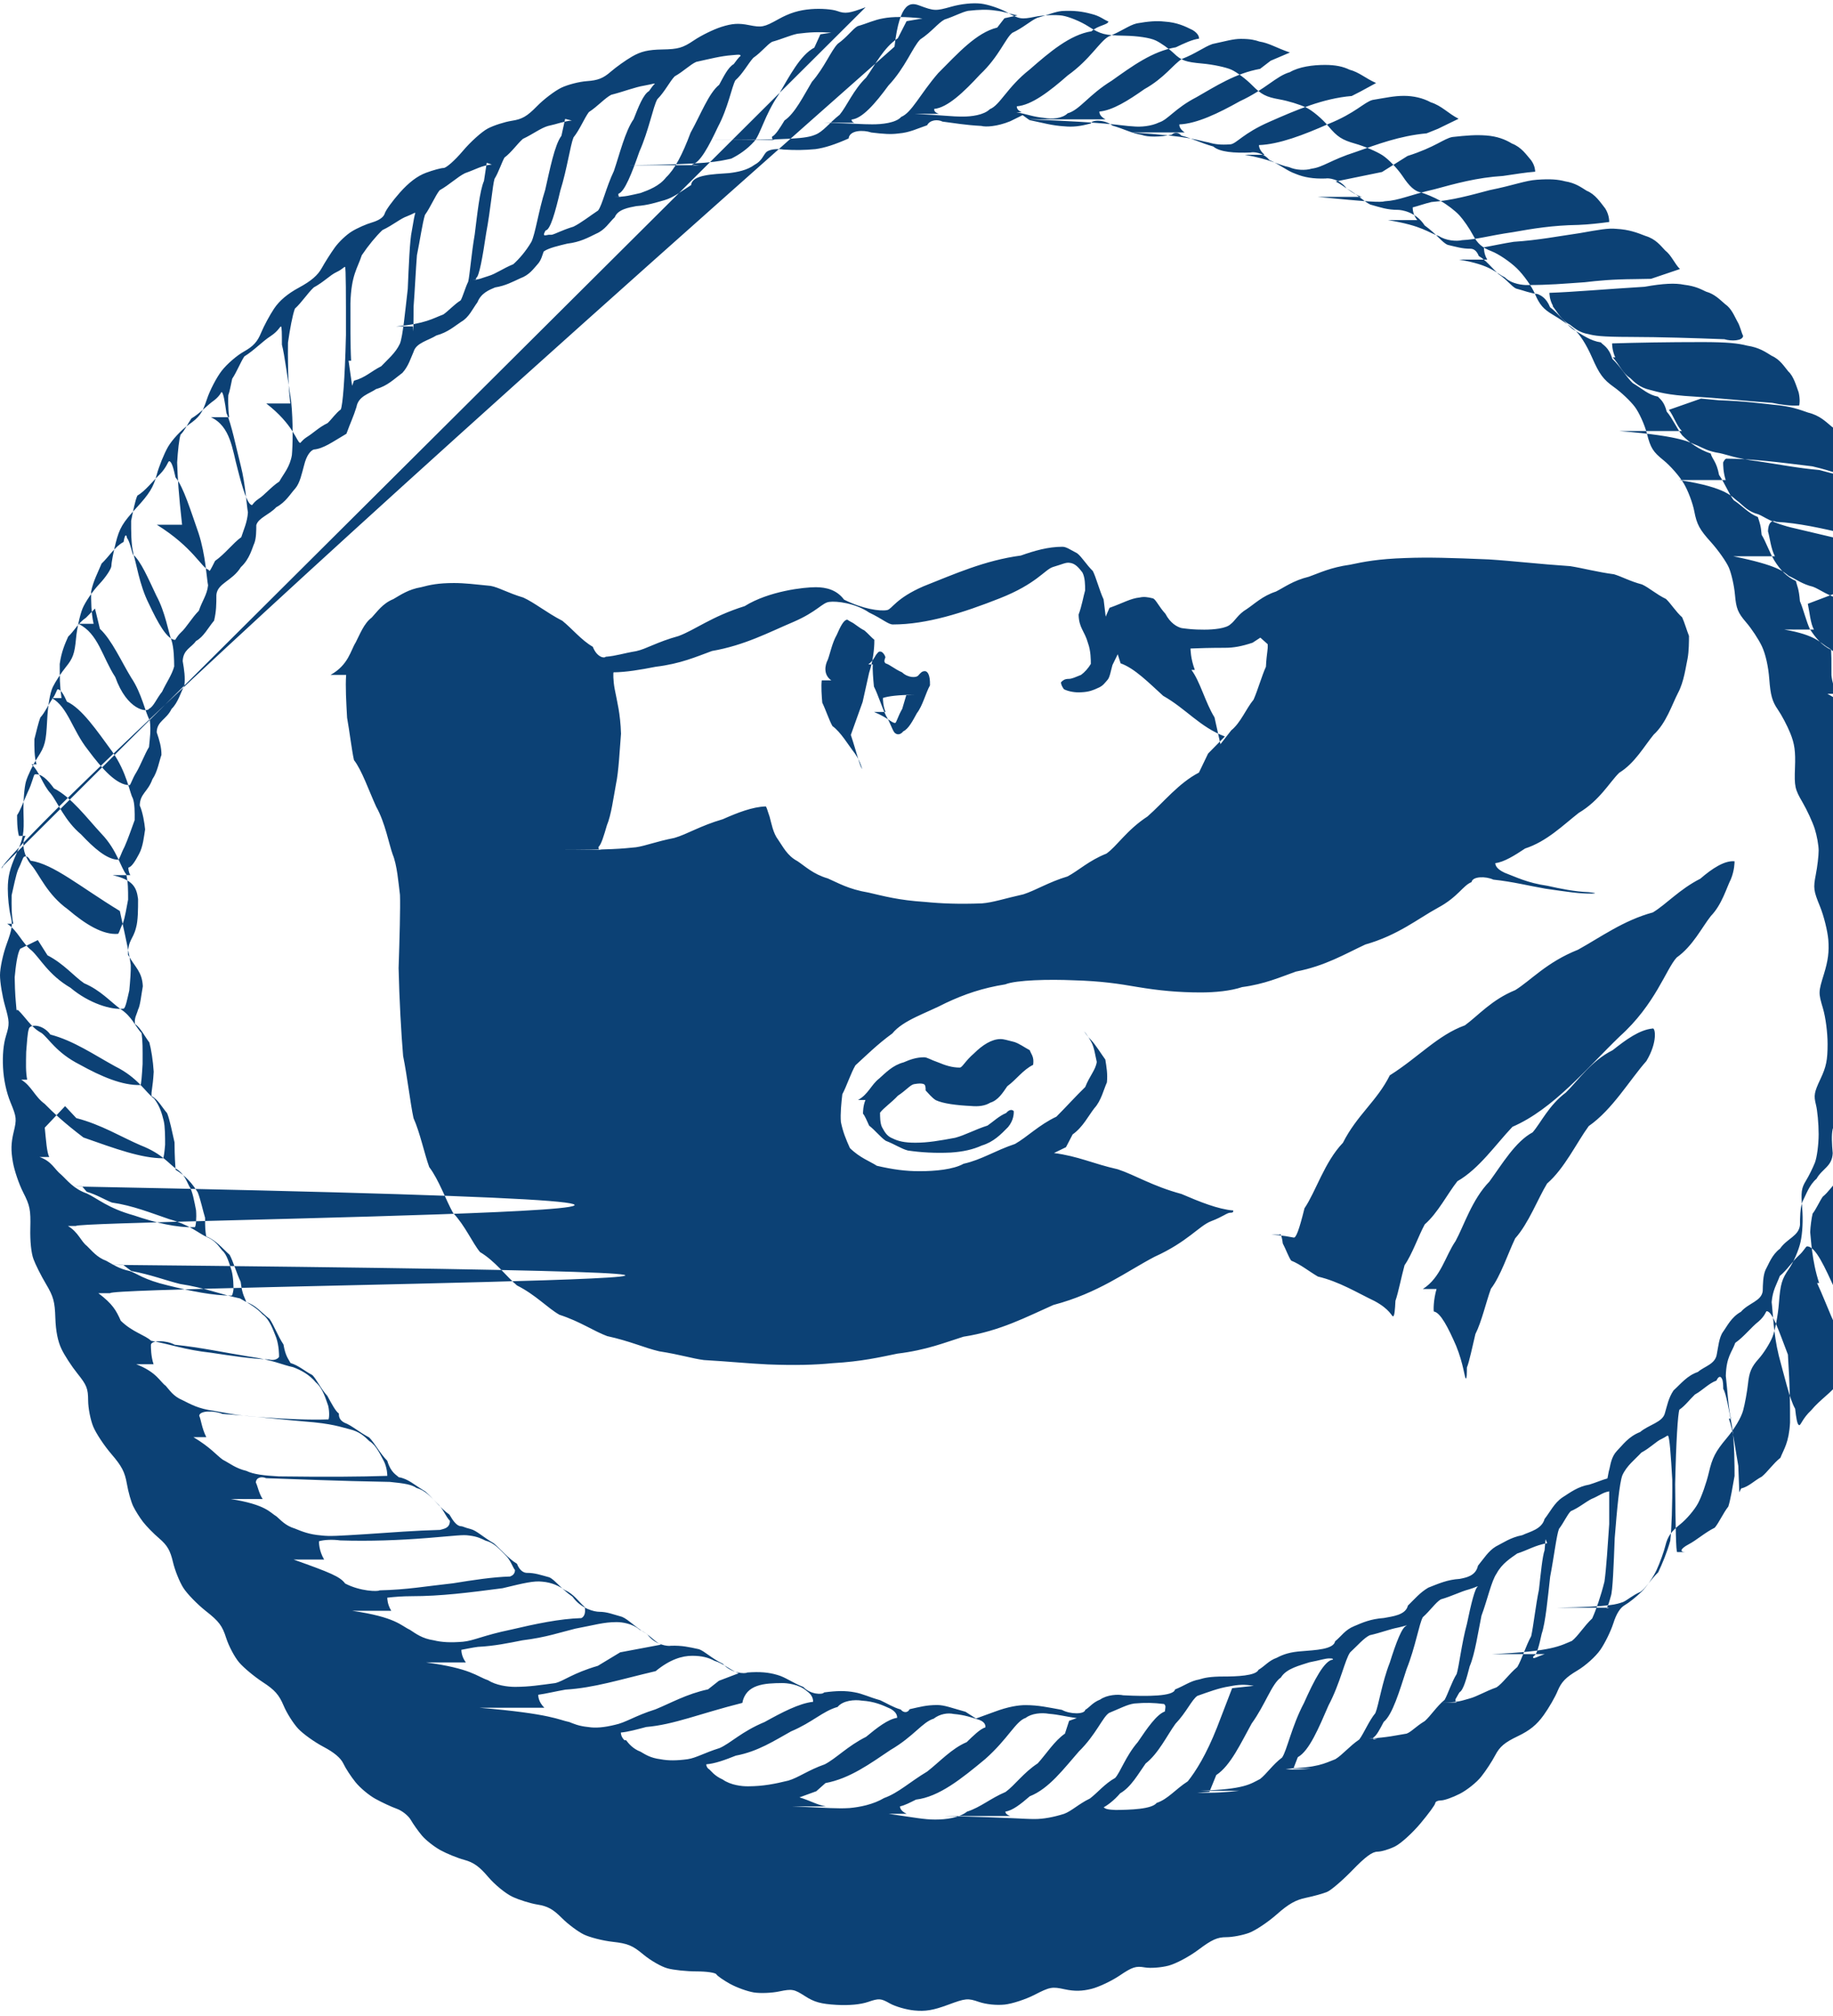 <?xml version="1.0" encoding="UTF-8"?> <svg xmlns="http://www.w3.org/2000/svg" viewBox="0 0 38.578 42.414" fill="none"><path fill-rule="evenodd" clip-rule="evenodd" d="M18.218 0.152C17.871 0.282 17.79 0.293 17.624 0.233C17.516 0.194 17.275 0.176 17.072 0.192C16.816 0.212 16.616 0.274 16.383 0.404C16.079 0.573 16.033 0.582 15.767 0.529C15.543 0.484 15.412 0.493 15.179 0.567C15.014 0.62 14.755 0.747 14.605 0.849C14.369 1.008 14.275 1.035 13.94 1.041C13.643 1.046 13.49 1.082 13.304 1.189C13.169 1.267 12.967 1.411 12.854 1.509C12.696 1.647 12.583 1.691 12.355 1.707C12.193 1.718 11.948 1.781 11.811 1.847C11.675 1.914 11.445 2.088 11.302 2.234C11.092 2.449 10.988 2.509 10.769 2.542C10.619 2.566 10.393 2.638 10.267 2.704C10.141 2.77 9.903 2.984 9.738 3.18C9.573 3.375 9.392 3.535 9.336 3.535C9.28 3.535 9.113 3.581 8.965 3.636C8.783 3.704 8.606 3.838 8.415 4.053C8.26 4.228 8.117 4.425 8.098 4.491C8.075 4.569 7.982 4.635 7.835 4.679C7.709 4.715 7.515 4.801 7.404 4.87C7.292 4.938 7.131 5.09 7.046 5.209C6.961 5.327 6.838 5.521 6.772 5.64C6.688 5.793 6.548 5.913 6.295 6.05C6.051 6.182 5.883 6.324 5.769 6.493C5.678 6.63 5.555 6.857 5.497 6.998C5.417 7.194 5.331 7.287 5.129 7.4C4.984 7.481 4.776 7.661 4.667 7.801C4.558 7.941 4.417 8.212 4.354 8.402C4.257 8.696 4.198 8.777 3.965 8.941C3.814 9.048 3.623 9.254 3.537 9.401C3.453 9.548 3.345 9.814 3.298 9.992C3.23 10.25 3.143 10.391 2.87 10.687C2.58 11.002 2.514 11.115 2.436 11.422C2.386 11.622 2.345 11.838 2.345 11.903C2.345 11.967 2.23 12.141 2.091 12.289C1.951 12.436 1.792 12.67 1.736 12.807C1.681 12.944 1.619 13.227 1.6 13.436C1.571 13.752 1.535 13.854 1.385 14.037C1.287 14.159 1.163 14.348 1.111 14.457C1.052 14.581 1.007 14.846 0.992 15.161C0.969 15.612 0.948 15.697 0.79 15.941C0.693 16.091 0.584 16.317 0.547 16.443C0.51 16.569 0.487 16.879 0.495 17.132C0.509 17.547 0.493 17.632 0.337 17.983C0.206 18.277 0.164 18.453 0.164 18.702C0.164 18.883 0.19 19.134 0.221 19.258C0.271 19.453 0.259 19.539 0.139 19.868C0.062 20.08 0 20.371 0 20.52C0 20.668 0.047 20.955 0.104 21.158C0.201 21.5 0.203 21.548 0.126 21.796C0.072 21.971 0.05 22.205 0.064 22.466C0.078 22.724 0.135 22.987 0.222 23.198C0.35 23.508 0.354 23.546 0.286 23.827C0.232 24.054 0.228 24.207 0.271 24.452C0.302 24.631 0.4 24.918 0.488 25.09C0.63 25.368 0.648 25.455 0.638 25.845C0.631 26.114 0.657 26.367 0.705 26.495C0.747 26.61 0.865 26.845 0.967 27.016C1.125 27.282 1.154 27.387 1.165 27.736C1.174 28.009 1.217 28.223 1.293 28.383C1.355 28.515 1.507 28.749 1.63 28.902C1.826 29.146 1.854 29.218 1.855 29.472C1.856 29.631 1.904 29.877 1.962 30.018C2.02 30.159 2.191 30.417 2.342 30.593C2.563 30.85 2.627 30.973 2.67 31.221C2.699 31.391 2.76 31.605 2.804 31.695C2.848 31.786 2.941 31.934 3.01 32.023C3.079 32.113 3.232 32.27 3.351 32.371C3.521 32.517 3.583 32.624 3.64 32.868C3.68 33.039 3.777 33.283 3.857 33.409C3.937 33.536 4.151 33.756 4.332 33.899C4.609 34.116 4.678 34.208 4.761 34.469C4.816 34.64 4.939 34.871 5.034 34.982C5.129 35.093 5.351 35.278 5.527 35.393C5.782 35.559 5.872 35.66 5.969 35.889C6.035 36.047 6.174 36.266 6.276 36.375C6.378 36.484 6.615 36.654 6.802 36.753C7.031 36.873 7.17 36.99 7.226 37.108C7.271 37.205 7.385 37.38 7.48 37.498C7.574 37.616 7.763 37.775 7.901 37.851C8.039 37.927 8.241 38.021 8.351 38.06C8.461 38.099 8.593 38.204 8.645 38.293C8.696 38.382 8.802 38.531 8.881 38.625C8.96 38.719 9.134 38.856 9.269 38.931C9.404 39.005 9.63 39.097 9.772 39.135C9.967 39.188 10.089 39.275 10.278 39.498C10.415 39.659 10.642 39.844 10.784 39.911C10.926 39.978 11.164 40.052 11.314 40.076C11.524 40.109 11.64 40.173 11.822 40.356C11.952 40.487 12.161 40.643 12.287 40.705C12.413 40.766 12.686 40.836 12.893 40.859C13.213 40.895 13.311 40.935 13.541 41.127C13.69 41.251 13.917 41.382 14.046 41.417C14.174 41.453 14.451 41.482 14.661 41.482C14.871 41.482 15.058 41.509 15.077 41.543C15.096 41.577 15.226 41.667 15.366 41.745C15.506 41.822 15.732 41.903 15.867 41.925C16.002 41.946 16.243 41.937 16.403 41.903C16.672 41.847 16.713 41.855 16.942 42.002C17.136 42.128 17.279 42.167 17.605 42.186C17.87 42.201 18.111 42.179 18.271 42.124C18.501 42.046 18.537 42.048 18.73 42.157C18.844 42.221 19.075 42.288 19.243 42.304C19.476 42.327 19.641 42.3 19.949 42.186C20.327 42.046 20.366 42.043 20.603 42.124C20.756 42.176 20.969 42.198 21.145 42.18C21.304 42.163 21.589 42.07 21.778 41.972C22.096 41.809 22.143 41.8 22.407 41.858C22.613 41.902 22.77 41.9 22.973 41.849C23.128 41.81 23.394 41.684 23.565 41.569C23.831 41.389 23.906 41.365 24.093 41.398C24.212 41.419 24.438 41.402 24.594 41.361C24.751 41.319 25.031 41.17 25.225 41.024C25.504 40.815 25.62 40.762 25.808 40.762C25.937 40.762 26.154 40.721 26.291 40.67C26.426 40.619 26.687 40.445 26.869 40.284C27.12 40.062 27.27 39.977 27.49 39.932C27.649 39.899 27.848 39.844 27.931 39.809C28.015 39.774 28.253 39.569 28.461 39.355C28.738 39.069 28.88 38.964 28.991 38.963C29.075 38.962 29.241 38.912 29.361 38.852C29.481 38.792 29.721 38.576 29.893 38.371C30.065 38.166 30.207 37.973 30.207 37.941C30.207 37.91 30.262 37.885 30.329 37.884C30.397 37.884 30.575 37.821 30.725 37.744C30.875 37.667 31.077 37.506 31.173 37.385C31.27 37.264 31.403 37.061 31.469 36.934C31.564 36.753 31.666 36.666 31.94 36.535C32.196 36.413 32.342 36.294 32.488 36.091C32.598 35.938 32.732 35.706 32.785 35.575C32.861 35.393 32.956 35.294 33.194 35.153C33.371 35.048 33.581 34.859 33.681 34.716C33.778 34.576 33.9 34.327 33.954 34.16C34.02 33.952 34.098 33.83 34.2 33.772C34.282 33.725 34.437 33.602 34.544 33.498C34.651 33.395 34.796 33.186 34.866 33.034C34.936 32.882 35.02 32.648 35.053 32.514C35.098 32.332 35.174 32.223 35.358 32.077C35.493 31.971 35.664 31.77 35.738 31.631C35.812 31.492 35.914 31.203 35.964 30.99C36.037 30.674 36.107 30.539 36.336 30.267C36.504 30.067 36.645 29.831 36.686 29.68C36.724 29.541 36.77 29.288 36.789 29.117C36.815 28.871 36.861 28.763 37.011 28.595C37.116 28.479 37.247 28.271 37.303 28.134C37.359 27.997 37.421 27.675 37.44 27.418C37.471 27.016 37.501 26.914 37.652 26.697C37.748 26.558 37.858 26.304 37.895 26.132C37.937 25.942 37.95 25.665 37.93 25.423C37.901 25.085 37.913 25 38.007 24.847C38.068 24.748 38.153 24.576 38.197 24.465C38.24 24.353 38.276 24.084 38.276 23.865C38.276 23.647 38.25 23.368 38.219 23.245C38.17 23.05 38.182 22.984 38.313 22.706C38.435 22.448 38.464 22.31 38.464 21.969C38.464 21.726 38.423 21.409 38.366 21.216C38.269 20.888 38.269 20.878 38.387 20.497C38.475 20.21 38.499 20.024 38.479 19.772C38.463 19.586 38.385 19.272 38.304 19.073C38.168 18.741 38.161 18.687 38.216 18.404C38.249 18.235 38.276 18.007 38.276 17.897C38.276 17.788 38.239 17.581 38.193 17.438C38.147 17.295 38.031 17.044 37.936 16.881C37.775 16.605 37.763 16.55 37.778 16.149C37.791 15.809 37.77 15.653 37.679 15.428C37.616 15.271 37.497 15.046 37.416 14.929C37.299 14.76 37.262 14.627 37.237 14.289C37.217 14.023 37.159 13.765 37.082 13.6C37.014 13.455 36.865 13.229 36.751 13.097C36.576 12.893 36.54 12.806 36.515 12.516C36.499 12.329 36.441 12.073 36.388 11.947C36.334 11.821 36.162 11.577 36.006 11.404C35.771 11.144 35.711 11.033 35.66 10.765C35.627 10.587 35.525 10.317 35.434 10.167C35.344 10.017 35.153 9.799 35.01 9.684C34.789 9.506 34.738 9.425 34.663 9.128C34.614 8.937 34.498 8.681 34.406 8.559C34.314 8.437 34.116 8.25 33.966 8.144C33.742 7.984 33.661 7.874 33.506 7.52C33.389 7.253 33.247 7.03 33.131 6.932C33.028 6.846 32.827 6.707 32.686 6.625C32.485 6.507 32.401 6.41 32.306 6.186C32.24 6.028 32.067 5.785 31.923 5.645C31.779 5.506 31.541 5.345 31.395 5.288C31.188 5.207 31.099 5.13 30.999 4.943C30.929 4.81 30.801 4.625 30.716 4.532C30.631 4.438 30.451 4.301 30.316 4.226C30.181 4.151 29.991 4.071 29.895 4.048C29.77 4.018 29.662 3.921 29.522 3.71C29.413 3.547 29.221 3.348 29.096 3.267C28.971 3.186 28.714 3.077 28.526 3.024C28.243 2.944 28.145 2.88 27.955 2.653C27.829 2.501 27.621 2.326 27.492 2.264C27.364 2.201 27.108 2.122 26.923 2.09C26.647 2.041 26.545 1.988 26.355 1.796C26.229 1.667 26.032 1.52 25.92 1.468C25.807 1.416 25.529 1.357 25.303 1.337C24.95 1.305 24.864 1.274 24.704 1.121C24.601 1.023 24.429 0.901 24.322 0.851C24.204 0.795 23.944 0.756 23.664 0.751C23.25 0.744 23.168 0.723 22.905 0.555C22.743 0.451 22.494 0.349 22.353 0.328C22.212 0.307 21.957 0.318 21.786 0.352C21.498 0.411 21.454 0.404 21.199 0.262C21.047 0.177 20.796 0.094 20.642 0.076C20.47 0.057 20.231 0.082 20.02 0.141C19.694 0.233 19.662 0.232 19.355 0.118C19.178 0.052 18.94 -0.001 18.826 0.982C-1.244 18.713 0.001 18.439 0.069 18.218ZM0.152 19.438C0.38 19.588 0.458 19.841 0.665 20C0.842 20.16 1.018 20.512 1.483 20.784C1.874 21.113 2.349 21.259 2.606 21.223C2.646 21.193 2.679 21.02 2.721 20.84C2.739 20.66 2.757 20.419 2.752 20.305C2.729 20.133 2.693 19.947 2.522 19.169C1.681 18.657 1.128 18.181 0.642 18.11C0.601 18.036 0.558 18.002 0.505 18.029C0.474 18.056 0.445 18.175 0.382 18.294C0.334 18.414 0.286 18.658 0.245 18.838C0.243 19.073 0.24 19.242 0.279 19.438ZM0.38 21.254C0.538 21.403 0.653 21.62 0.874 21.736C1.029 21.852 1.184 22.151 1.678 22.401C2.128 22.651 2.577 22.844 2.957 22.831C2.973 22.817 2.988 22.618 3.001 22.388C3.002 22.039 3.004 21.932 2.98 21.74C2.856 21.613 2.775 21.385 2.537 21.233C2.327 21.081 2.118 20.837 1.771 20.69C1.557 20.544 1.343 20.279 1 20.102L0.796 19.781L0.425 19.964C0.364 20.064 0.33 20.335 0.309 20.564C0.316 20.944 0.327 21.006 0.348 21.254ZM0.538 17.588C0.447 17.736 0.496 18.017 0.67 18.214C0.833 18.41 0.995 18.824 1.429 19.135C1.796 19.448 2.166 19.677 2.485 19.65C2.511 19.623 2.538 19.518 2.59 19.416C2.628 19.314 2.665 19.096 2.696 18.93C2.696 18.708 2.696 18.569 2.657 18.398C2.547 18.271 2.465 17.888 2.139 17.548C1.823 17.208 1.506 16.777 1.136 16.589C1 16.402 0.864 16.27 0.73 16.295C0.702 16.32 0.674 16.486 0.586 16.663C0.506 16.84 0.426 17.06 0.36 17.152C0.36 17.244 0.359 17.44 0.398 17.588ZM0.447 22.719C0.663 22.849 0.732 23.077 0.939 23.226C1.123 23.414 1.355 23.63 1.756 23.935C2.437 24.175 2.976 24.372 3.43 24.372C3.446 24.372 3.462 24.244 3.475 24.086C3.475 23.929 3.475 23.702 3.445 23.582C3.409 23.44 3.367 23.277 3.244 23.118C3.061 22.983 2.906 22.677 2.422 22.437C1.985 22.198 1.549 21.897 1.06 21.769C0.899 21.546 0.62 21.541 0.605 21.659C0.58 21.727 0.566 21.94 0.551 22.133C0.546 22.389 0.54 22.548 0.572 22.719ZM0.663 16.083C0.831 16.232 0.894 16.509 1.067 16.697C1.215 16.885 1.364 17.272 1.706 17.557C1.974 17.842 2.242 18.082 2.484 18.091C2.511 18.099 2.538 17.976 2.621 17.818C2.696 17.651 2.775 17.415 2.834 17.257C2.836 17.095 2.837 16.907 2.794 16.794C2.73 16.689 2.67 16.247 2.36 15.812C2.041 15.377 1.722 14.905 1.408 14.763C1.344 14.62 1.28 14.504 1.214 14.504C1.197 14.505 1.181 14.594 1.104 14.703C1.026 14.811 0.949 14.989 0.85 15.097C0.806 15.206 0.762 15.41 0.724 15.553C0.722 15.695 0.72 15.933 0.769 16.083ZM0.831 24.345C1.091 24.435 1.143 24.603 1.29 24.719C1.416 24.834 1.543 25.012 1.827 25.113C2.048 25.214 2.268 25.422 2.817 25.574C3.267 25.727 3.718 25.838 4.102 25.821C4.121 25.803 4.14 25.643 4.126 25.465C4.09 25.287 4.053 25.057 3.98 24.955C3.926 24.852 3.873 24.691 3.71 24.596C3.565 24.501 3.42 24.279 2.963 24.101C2.55 23.924 2.136 23.665 1.606 23.527L1.37 23.275L0.942 23.728C0.969 23.99 0.985 24.251 1.036 24.345ZM1.091 14.688C1.43 14.878 1.524 15.368 1.85 15.777C2.153 16.186 2.456 16.521 2.725 16.521C2.751 16.521 2.776 16.399 2.87 16.25C2.959 16.101 3.048 15.862 3.136 15.719C3.154 15.525 3.179 15.381 3.154 15.162C3.058 14.999 2.987 14.594 2.763 14.262C2.559 13.93 2.355 13.466 2.103 13.232L1.999 12.805L1.81 12.998C1.648 13.104 1.559 13.282 1.435 13.395C1.372 13.537 1.292 13.713 1.257 13.971C1.257 14.263 1.257 14.416 1.294 14.688ZM1.43 25.797C1.65 25.928 1.7 26.117 1.829 26.217C1.934 26.317 2.04 26.458 2.235 26.529C2.368 26.6 2.501 26.698 2.731 26.745C2.878 26.793 3.025 26.928 3.532 27.047C4.005 27.165 4.477 27.262 4.875 27.262C4.889 27.262 4.903 27.205 4.914 27.136C4.914 27.066 4.914 26.886 4.874 26.734C4.824 26.583 4.775 26.394 4.678 26.314C4.609 26.234 4.539 26.104 4.344 26.025C4.174 25.947 4.004 25.778 3.555 25.651C3.176 25.523 2.796 25.367 2.355 25.304C2.195 25.24 2.034 25.138 1.825 25.077L1.73 24.965H1.557C25.262 25.425 1.557 25.666 1.599 25.797ZM1.65 13.126C2.07 13.329 2.154 13.833 2.426 14.247C2.676 14.949 3.099 14.994 3.137 14.914C3.234 14.867 3.291 14.705 3.412 14.554C3.502 14.361 3.618 14.202 3.666 14.023C3.664 13.882 3.662 13.632 3.608 13.468C3.544 13.303 3.48 12.883 3.292 12.536C3.127 12.189 2.961 11.796 2.795 11.664C2.757 11.531 2.72 11.377 2.674 11.322C2.657 11.232 2.628 11.242 2.601 11.404C2.413 11.504 2.297 11.709 2.138 11.859C2.06 12.046 1.962 12.23 1.918 12.444C1.917 12.647 1.917 12.886 1.97 13.126ZM2.07 27.211C2.372 27.439 2.445 27.574 2.542 27.791C2.787 28.032 3.059 28.094 3.179 28.212C3.605 28.289 3.88 28.402 4.442 28.464C4.854 28.526 5.266 28.59 5.664 28.607C5.738 28.629 5.835 28.613 5.873 28.551C5.873 28.504 5.873 28.324 5.815 28.15C5.744 27.971 5.671 27.759 5.528 27.659C5.412 27.531 5.263 27.439 5.05 27.321C4.626 27.232 4.307 27.095 3.789 27.017C3.475 26.939 3.162 26.816 2.764 26.745L2.591 26.614H2.276C26.765 26.848 2.276 27.049 2.319 27.211ZM2.372 18.415C2.801 18.516 2.874 18.67 2.906 18.918C2.906 19.128 2.906 19.377 2.862 19.524C2.8 19.774 2.694 19.775 2.694 20.09C2.852 20.366 2.991 20.448 3.006 20.753C2.972 20.945 2.95 21.166 2.906 21.243C2.874 21.36 2.825 21.411 2.84 21.545C2.964 21.633 3.046 21.809 3.143 21.935C3.181 22.07 3.221 22.324 3.235 22.551C3.214 22.912 3.181 22.947 3.189 23.064C3.326 23.133 3.406 23.295 3.517 23.423C3.571 23.552 3.625 23.828 3.673 24.037C3.677 24.4 3.685 24.426 3.695 24.614C3.908 24.741 4.052 24.909 4.163 25.092C4.223 25.247 4.273 25.486 4.316 25.623C4.317 25.849 4.319 25.885 4.34 26.016C4.548 26.097 4.678 26.266 4.833 26.404C4.907 26.538 4.979 26.794 5.065 26.971C5.1 27.261 5.156 27.303 5.183 27.4C5.381 27.459 5.501 27.618 5.674 27.753C5.766 27.888 5.857 28.13 5.966 28.29C6.008 28.539 6.072 28.597 6.114 28.68C6.293 28.735 6.408 28.849 6.574 28.934C6.661 29.019 6.748 29.217 6.89 29.373C6.976 29.53 7.062 29.696 7.132 29.743C7.132 29.793 7.132 29.873 7.246 29.935C7.404 29.993 7.553 30.133 7.769 30.246C7.883 30.359 7.996 30.581 8.151 30.738C8.225 30.988 8.343 31.033 8.391 31.083C8.593 31.115 8.722 31.248 8.951 31.383C9.11 31.517 9.266 31.736 9.459 31.87C9.537 32.005 9.616 32.115 9.707 32.115C9.74 32.115 9.773 32.142 9.905 32.174C10.033 32.207 10.161 32.34 10.391 32.473C10.547 32.604 10.702 32.799 10.88 32.904C10.942 33.066 11.038 33.096 11.088 33.096C11.258 33.096 11.369 33.138 11.559 33.189C11.679 33.24 11.799 33.424 12.05 33.598C12.236 33.858 12.514 33.914 12.61 33.915C12.776 33.916 12.886 33.964 13.091 34.021C13.231 34.079 13.37 34.243 13.621 34.385C13.789 34.621 14.066 34.643 14.117 34.63C14.352 34.622 14.494 34.655 14.713 34.703C14.84 34.751 14.966 34.889 15.213 35.009C15.387 35.211 15.683 35.224 15.725 35.193C15.989 35.172 16.178 35.189 16.361 35.244C16.53 35.29 16.67 35.404 16.907 35.497C17.056 35.657 17.312 35.664 17.344 35.612C17.612 35.575 17.799 35.574 17.985 35.609C18.155 35.638 18.297 35.713 18.525 35.776C18.662 35.839 18.799 35.927 18.958 35.972C19.015 36.045 19.106 36.044 19.144 35.965C19.36 35.917 19.494 35.877 19.727 35.877C19.877 35.877 20.032 35.939 20.32 36.019L20.541 36.161L20.931 36.019C21.219 35.911 21.437 35.878 21.589 35.879C21.857 35.88 22.051 35.925 22.35 35.979C22.523 36.075 22.826 36.075 22.84 35.979C22.935 35.924 22.99 35.827 23.154 35.762C23.301 35.659 23.535 35.648 23.639 35.672C24.145 35.699 24.705 35.695 24.729 35.55C24.935 35.467 25.051 35.372 25.238 35.339C25.35 35.305 25.462 35.277 25.761 35.277C26.014 35.277 26.432 35.264 26.487 35.136C26.62 35.058 26.699 34.944 26.873 34.882C27.005 34.812 27.153 34.76 27.405 34.744C27.668 34.721 28.068 34.709 28.099 34.536C28.229 34.432 28.308 34.294 28.501 34.217C28.675 34.143 28.844 34.066 29.125 34.046C29.299 34.012 29.584 33.987 29.631 33.785C29.78 33.639 29.888 33.508 30.061 33.407C30.278 33.322 30.461 33.239 30.719 33.223C30.85 33.197 31.059 33.164 31.106 32.945C31.233 32.79 31.324 32.639 31.477 32.544C31.643 32.46 31.789 32.352 32.038 32.303C32.198 32.228 32.448 32.18 32.508 31.961C32.628 31.809 32.711 31.626 32.883 31.509C33.054 31.4 33.212 31.279 33.449 31.239C33.581 31.199 33.713 31.141 33.83 31.109C33.84 31.077 33.85 30.984 33.875 30.9C33.895 30.817 33.915 30.65 34.03 30.53C34.15 30.409 34.269 30.23 34.518 30.133C34.701 29.977 34.995 29.929 35.041 29.732C35.084 29.59 35.114 29.416 35.222 29.257C35.376 29.118 35.509 28.944 35.734 28.869C35.875 28.746 36.105 28.707 36.134 28.487C36.162 28.352 36.178 28.144 36.263 28.025C36.35 27.906 36.436 27.716 36.64 27.603C36.803 27.415 37.075 27.379 37.099 27.165C37.102 27.036 37.104 26.837 37.158 26.721C37.223 26.606 37.288 26.405 37.463 26.274C37.612 26.057 37.858 26.012 37.883 25.776C37.884 25.629 37.884 25.412 37.939 25.278C38.008 25.147 38.076 24.934 38.231 24.804C38.353 24.586 38.558 24.548 38.572 24.267C38.555 24.074 38.543 23.886 38.572 23.753C38.634 23.637 38.688 23.443 38.804 23.322C38.892 23.128 39.033 23.047 39.053 22.657C39.053 22.264 39.054 22.173 39.076 21.859C39.252 21.557 39.42 21.482 39.44 21.353C39.387 21.271 39.352 21.08 39.324 20.929C39.324 20.765 39.324 20.52 39.384 20.314L39.474 19.972L39.625 19.709C39.497 19.497 39.394 19.384 39.376 19.129C39.405 18.954 39.425 18.723 39.482 18.615C39.532 18.429 39.617 18.407 39.615 18.188C39.473 18.001 39.352 17.883 39.324 17.574C39.324 17.364 39.324 17.114 39.353 17.02C39.389 16.869 39.447 16.83 39.437 16.686C39.305 16.597 39.222 16.434 39.122 16.324C39.082 16.204 39.038 15.953 39.02 15.693C39.037 15.323 39.06 15.254 39.05 15.21C38.96 15.183 38.903 15.032 38.786 14.875C38.7 14.65 38.577 14.511 38.545 14.207C38.545 13.834 38.545 13.817 38.538 13.673C38.339 13.579 38.21 13.418 38.091 13.237C38.017 13.079 37.953 12.815 37.882 12.65C37.86 12.384 37.824 12.335 37.796 12.224C37.607 12.14 37.468 11.994 37.343 11.793C37.242 11.626 37.158 11.383 37.076 11.254C37.06 11.055 37.035 10.998 36.996 10.879C36.798 10.802 36.67 10.643 36.488 10.525C36.395 10.407 36.301 10.168 36.18 9.994C36.126 9.706 36.037 9.666 36.004 9.543C35.748 9.456 35.568 9.32 35.405 9.161C35.295 9.026 35.2 8.801 35.078 8.661C35.023 8.443 34.938 8.399 34.892 8.345C34.696 8.311 34.569 8.184 34.362 8.06C34.232 7.937 34.102 7.709 33.934 7.552C33.858 7.297 33.734 7.261 33.693 7.205C33.463 7.169 33.314 7.051 33.097 6.924C32.946 6.805 32.803 6.598 32.623 6.465C32.545 6.269 32.431 6.217 32.365 6.188C32.195 6.168 32.079 6.116 31.908 6.072C31.814 6.028 31.721 5.89 31.536 5.766C31.403 5.641 31.27 5.471 31.123 5.387C31.075 5.264 31.005 5.234 30.947 5.234C30.778 5.234 30.662 5.198 30.471 5.153C30.354 5.108 30.236 4.924 29.984 4.744C29.793 4.447 29.478 4.416 29.422 4.416C29.197 4.416 29.06 4.366 28.839 4.304C28.705 4.241 28.571 4.09 28.341 3.966C28.194 3.761 27.949 3.743 27.901 3.756C27.638 3.765 27.445 3.732 27.263 3.656C27.085 3.594 26.94 3.464 26.715 3.367C26.586 3.204 26.369 3.193 26.324 3.209C25.976 3.223 25.67 3.2 25.536 3.083C25.255 3.004 25.065 2.901 24.863 2.854C24.806 2.781 24.717 2.778 24.66 2.835C24.398 2.886 24.164 2.887 24.029 2.839C23.818 2.804 23.667 2.716 23.413 2.643C23.255 2.515 22.978 2.514 22.958 2.597C22.738 2.658 22.578 2.676 22.399 2.658C22.147 2.644 21.948 2.585 21.667 2.527L21.522 2.423L21.26 2.552C20.985 2.663 20.749 2.676 20.654 2.65C20.316 2.632 20.099 2.592 19.838 2.559C19.735 2.508 19.574 2.519 19.512 2.636C19.29 2.711 19.148 2.789 18.906 2.809C18.752 2.83 18.598 2.82 18.337 2.788C18.171 2.731 17.881 2.735 17.86 2.914C17.567 3.044 17.356 3.111 17.163 3.138C16.93 3.159 16.746 3.163 16.49 3.147C16.359 3.124 16.169 3.138 16.111 3.22C16.062 3.277 16.029 3.389 15.878 3.469C15.727 3.582 15.516 3.622 15.347 3.642C15.002 3.667 14.566 3.675 14.546 3.894C14.324 4.034 14.182 4.154 13.987 4.211C13.806 4.261 13.647 4.318 13.391 4.337C13.238 4.367 13.003 4.403 12.938 4.572C12.818 4.683 12.739 4.836 12.544 4.919C12.377 5 12.212 5.094 11.937 5.127C11.766 5.169 11.545 5.217 11.443 5.292C11.417 5.351 11.397 5.473 11.311 5.564C11.227 5.656 11.142 5.787 10.948 5.857C10.796 5.926 10.644 6.012 10.42 6.048C10.298 6.099 10.125 6.166 10.049 6.36C9.945 6.5 9.871 6.678 9.707 6.771C9.567 6.862 9.431 6.991 9.184 7.059C9.018 7.164 8.758 7.213 8.705 7.401C8.643 7.538 8.598 7.704 8.47 7.845C8.302 7.969 8.154 8.122 7.916 8.186C7.772 8.287 7.542 8.333 7.502 8.565C7.436 8.777 7.377 8.889 7.291 9.127C7.009 9.291 6.814 9.44 6.603 9.459C6.538 9.483 6.453 9.575 6.401 9.786C6.353 9.957 6.314 10.164 6.213 10.28C6.111 10.391 6.014 10.567 5.814 10.673C5.665 10.834 5.438 10.895 5.394 11.05C5.394 11.152 5.394 11.322 5.354 11.427C5.306 11.532 5.258 11.76 5.069 11.934C4.886 12.23 4.576 12.268 4.554 12.518C4.554 12.714 4.553 12.86 4.506 13.059C4.38 13.209 4.285 13.402 4.125 13.488C4.025 13.632 3.857 13.666 3.845 13.91C3.877 14.095 3.901 14.251 3.88 14.425C3.807 14.562 3.749 14.783 3.611 14.917C3.499 15.148 3.305 15.17 3.298 15.408C3.357 15.582 3.399 15.725 3.398 15.884C3.352 16.009 3.316 16.24 3.208 16.396C3.112 16.664 2.948 16.697 2.941 16.947C3.005 17.093 3.042 17.321 3.054 17.453C3.032 17.585 3.011 17.816 2.928 17.966C2.849 18.116 2.77 18.245 2.703 18.254C2.701 18.263 2.698 18.335 2.743 18.415ZM2.801 11.641C2.867 11.821 2.928 12.299 3.133 12.704C3.323 13.109 3.513 13.451 3.68 13.464C3.693 13.477 3.706 13.406 3.809 13.307C3.922 13.207 4.035 13.002 4.185 12.851C4.257 12.638 4.358 12.517 4.379 12.316C4.349 12.174 4.329 11.681 4.18 11.222C4.019 10.763 3.858 10.234 3.694 10.046C3.653 9.859 3.613 9.705 3.56 9.705C3.536 9.705 3.512 9.828 3.365 9.979C3.211 10.129 3.056 10.332 2.891 10.429C2.845 10.526 2.799 10.764 2.76 10.959C2.759 11.154 2.758 11.461 2.807 11.641ZM2.867 28.706C3.3 28.873 3.369 29.077 3.488 29.16C3.565 29.244 3.642 29.379 3.841 29.462C4.008 29.544 4.174 29.645 4.506 29.687C4.747 29.728 4.987 29.791 5.57 29.826C6.042 29.861 6.514 29.88 6.912 29.867C6.926 29.854 6.94 29.726 6.908 29.582C6.854 29.436 6.799 29.218 6.647 29.088C6.509 28.922 6.334 28.83 6.17 28.768C5.941 28.721 5.764 28.618 5.215 28.54C4.721 28.461 4.227 28.352 3.677 28.296C3.499 28.197 3.182 28.197 3.176 28.299C3.176 28.356 3.176 28.54 3.232 28.706ZM3.3 11.041C4.071 11.521 4.24 11.949 4.392 11.991C4.409 12.047 4.43 11.992 4.526 11.803C4.736 11.656 4.9 11.431 5.078 11.303C5.132 11.134 5.203 10.991 5.218 10.783C5.189 10.625 5.166 10.184 5.068 9.803C4.97 9.422 4.872 8.921 4.765 8.69C4.733 8.459 4.701 8.261 4.665 8.251C4.654 8.241 4.643 8.317 4.51 8.422C4.36 8.526 4.21 8.698 4.028 8.805C3.956 8.911 3.883 9.065 3.8 9.147C3.771 9.229 3.742 9.493 3.728 9.733C3.74 10.07 3.757 10.366 3.832 11.041ZM4.071 30.24C4.438 30.461 4.555 30.62 4.689 30.715C4.839 30.793 4.963 30.898 5.185 30.95C5.334 31.023 5.547 31.048 5.868 31.066C6.877 31.079 7.578 31.074 8.151 31.055C8.151 31.036 8.151 30.902 8.085 30.757C8.004 30.611 7.923 30.416 7.773 30.323C7.67 30.222 7.56 30.12 7.356 30.073C7.173 30.029 7.002 29.955 6.404 29.91C5.843 29.864 5.283 29.793 4.682 29.752C4.508 29.678 4.197 29.678 4.193 29.792C4.228 29.855 4.247 30.057 4.342 30.24ZM4.438 8.778C4.856 8.973 4.889 9.464 5.001 9.869C5.104 10.274 5.207 10.615 5.3 10.627C5.311 10.639 5.322 10.581 5.438 10.5C5.568 10.418 5.697 10.252 5.879 10.131C5.971 9.964 6.099 9.833 6.143 9.577C6.161 9.393 6.173 8.88 6.127 8.438C6.058 7.996 5.989 7.462 5.933 7.252C5.933 7.042 5.933 6.87 5.913 6.87C5.889 6.87 5.864 6.96 5.701 7.069C5.526 7.18 5.35 7.372 5.142 7.5C5.059 7.627 4.977 7.838 4.887 7.969C4.859 8.099 4.83 8.255 4.805 8.315C4.801 8.375 4.798 8.584 4.823 8.778ZM4.856 31.542C5.604 31.662 5.68 31.827 5.819 31.908C5.913 31.988 6.006 32.103 6.204 32.163C6.353 32.223 6.501 32.288 6.765 32.309C6.938 32.33 7.112 32.318 7.692 32.282C8.227 32.246 8.762 32.205 9.261 32.192C9.336 32.168 9.467 32.161 9.469 32.001C9.378 31.91 9.326 31.738 9.186 31.617C9.067 31.497 8.947 31.359 8.767 31.31C8.665 31.238 8.517 31.213 8.205 31.182C7.072 31.162 6.297 31.126 5.6 31.104C5.522 31.067 5.394 31.075 5.384 31.194C5.423 31.265 5.447 31.422 5.528 31.542ZM5.604 8.49C6.179 8.934 6.248 9.306 6.314 9.318C6.327 9.33 6.34 9.275 6.457 9.197C6.587 9.119 6.717 8.986 6.895 8.903C6.983 8.819 7.07 8.69 7.173 8.615C7.211 8.522 7.258 8.018 7.281 7.047C7.281 6.26 7.282 5.616 7.261 5.616C7.235 5.616 7.209 5.666 7.079 5.727C6.947 5.789 6.816 5.933 6.604 6.048C6.478 6.163 6.351 6.364 6.206 6.495C6.155 6.635 6.101 6.93 6.061 7.209C6.058 7.47 6.055 8.046 6.11 8.49ZM6.179 32.816C6.956 33.092 7.158 33.176 7.264 33.32C7.585 33.488 7.96 33.492 7.987 33.464C8.585 33.449 8.924 33.382 9.538 33.315C9.95 33.248 10.362 33.184 10.734 33.173C10.777 33.157 10.836 33.126 10.839 33.038C10.787 32.975 10.749 32.825 10.622 32.706C10.504 32.587 10.385 32.457 10.219 32.418C10.134 32.378 10.049 32.33 9.872 32.31C9.74 32.29 9.608 32.313 9.002 32.362C8.394 32.41 7.785 32.433 7.158 32.413C7 32.391 6.825 32.398 6.713 32.431C6.713 32.46 6.713 32.633 6.822 32.816ZM6.956 14.202C7.336 13.991 7.38 13.683 7.486 13.518C7.572 13.353 7.658 13.118 7.823 12.995C7.938 12.872 8.054 12.697 8.277 12.607C8.435 12.516 8.592 12.402 8.867 12.355C9.046 12.307 9.225 12.268 9.555 12.268C9.778 12.268 10.001 12.295 10.326 12.328C10.501 12.361 10.676 12.472 11.014 12.574C11.251 12.682 11.5 12.889 11.836 13.063C12.042 13.229 12.239 13.474 12.476 13.609C12.569 13.846 12.732 13.852 12.744 13.82C12.977 13.801 13.109 13.748 13.392 13.701C13.606 13.654 13.821 13.511 14.279 13.384C14.626 13.257 14.972 12.973 15.673 12.754C16.184 12.436 16.924 12.355 17.17 12.356C17.389 12.357 17.609 12.41 17.764 12.617C18.152 12.813 18.519 12.867 18.672 12.837C18.775 12.816 18.85 12.591 19.438 12.336C20.081 12.082 20.724 11.791 21.485 11.69C21.772 11.588 22.059 11.505 22.361 11.505C22.442 11.505 22.523 11.566 22.669 11.641C22.767 11.715 22.865 11.884 23 12.015C23.068 12.146 23.136 12.416 23.227 12.614L23.271 12.975L23.351 12.79C23.637 12.689 23.793 12.591 23.989 12.572C24.071 12.553 24.152 12.562 24.27 12.592C24.331 12.622 24.392 12.767 24.527 12.914C24.631 13.113 24.771 13.191 24.868 13.216C25.006 13.234 25.108 13.249 25.345 13.249C25.534 13.249 25.808 13.226 25.9 13.133C25.991 13.069 26.054 12.926 26.24 12.816C26.405 12.706 26.57 12.54 26.853 12.448C27.034 12.357 27.216 12.216 27.548 12.135C27.773 12.055 27.997 11.941 28.416 11.882C28.702 11.821 29.001 11.761 29.58 11.742C30.062 11.724 30.523 11.737 31.333 11.771C31.861 11.805 32.389 11.869 33.049 11.913C33.328 11.958 33.606 12.035 33.97 12.084C34.136 12.134 34.302 12.23 34.559 12.298C34.708 12.366 34.856 12.504 35.064 12.604C35.169 12.704 35.275 12.877 35.403 12.989C35.454 13.1 35.505 13.277 35.547 13.381C35.547 13.486 35.547 13.701 35.517 13.86C35.481 14.019 35.444 14.345 35.314 14.585C35.19 14.825 35.067 15.218 34.804 15.458C34.606 15.698 34.408 16.059 34.078 16.261C33.873 16.463 33.667 16.844 33.225 17.106C32.89 17.369 32.554 17.706 32.098 17.854C31.875 18.002 31.653 18.141 31.471 18.162C31.471 18.183 31.471 18.274 31.666 18.364C31.905 18.454 32.144 18.578 32.569 18.639C32.849 18.701 33.13 18.761 33.44 18.773C33.539 18.785 33.638 18.798 33.507 18.803C33.249 18.808 32.976 18.764 32.523 18.699C32.169 18.637 31.835 18.552 31.43 18.509C31.27 18.435 30.991 18.437 30.971 18.561C30.79 18.631 30.686 18.875 30.26 19.103C29.842 19.331 29.424 19.678 28.736 19.874C28.313 20.07 27.89 20.326 27.274 20.444C26.945 20.561 26.615 20.708 26.143 20.77C25.897 20.852 25.572 20.883 25.271 20.883C24.805 20.883 24.387 20.843 23.945 20.769C23.545 20.7 23.178 20.643 22.589 20.627C22.089 20.605 21.386 20.619 21.157 20.713C20.68 20.789 20.3 20.919 19.905 21.105C19.491 21.321 19.009 21.464 18.78 21.746C18.466 21.973 18.214 22.225 18.003 22.417C17.904 22.587 17.817 22.86 17.728 23.025C17.707 23.205 17.683 23.44 17.698 23.611C17.743 23.826 17.8 23.961 17.887 24.157C18.096 24.364 18.317 24.439 18.454 24.53C18.783 24.607 19.059 24.645 19.355 24.644C19.682 24.644 20.063 24.609 20.279 24.488C20.663 24.402 20.933 24.215 21.362 24.071C21.615 23.928 21.868 23.669 22.233 23.497C22.427 23.304 22.644 23.063 22.84 22.873C22.936 22.631 23.058 22.516 23.083 22.345C23.053 22.225 23.032 22.031 22.961 21.914C22.895 21.797 22.83 21.701 22.801 21.701C22.831 21.701 22.861 21.785 22.967 21.887C23.066 21.995 23.17 22.167 23.263 22.295C23.287 22.445 23.315 22.601 23.296 22.777C23.23 22.92 23.176 23.163 23.032 23.319C22.91 23.474 22.788 23.722 22.575 23.87L22.435 24.139L22.182 24.262C22.705 24.331 22.993 24.484 23.525 24.604C23.887 24.723 24.25 24.957 24.864 25.123C25.251 25.289 25.638 25.446 25.956 25.471C25.956 25.497 25.956 25.518 25.895 25.518C25.821 25.518 25.746 25.6 25.483 25.699C25.236 25.797 24.989 26.133 24.301 26.444C23.708 26.754 23.114 27.211 22.17 27.459C21.609 27.707 21.049 28.008 20.276 28.127C19.892 28.247 19.508 28.407 18.887 28.483C18.513 28.559 18.139 28.649 17.522 28.684C17.143 28.721 16.735 28.732 16.16 28.71C15.735 28.69 15.339 28.648 14.815 28.618C14.57 28.587 14.325 28.504 13.874 28.434C13.567 28.363 13.261 28.219 12.778 28.114C12.495 28.009 12.211 27.807 11.774 27.665C11.524 27.523 11.274 27.245 10.88 27.048C10.65 26.851 10.42 26.535 10.103 26.346C9.945 26.157 9.788 25.787 9.536 25.523C9.387 25.259 9.237 24.825 9.034 24.558C8.936 24.291 8.838 23.827 8.703 23.527C8.637 23.227 8.57 22.639 8.484 22.219C8.445 21.761 8.403 21.021 8.389 20.371C8.409 19.774 8.428 19.081 8.418 18.831C8.387 18.58 8.356 18.197 8.265 17.98C8.186 17.762 8.107 17.31 7.918 16.976C7.765 16.641 7.613 16.2 7.45 15.994C7.403 15.789 7.357 15.388 7.305 15.103C7.287 14.777 7.267 14.443 7.285 14.202ZM7.336 7.59L7.411 8.118L7.45 8.01C7.683 7.95 7.812 7.813 8.024 7.706C8.154 7.567 8.324 7.431 8.417 7.231C8.478 7.077 8.526 6.561 8.582 6.079C8.603 5.6 8.624 5.051 8.667 4.859C8.698 4.668 8.73 4.499 8.741 4.483C8.724 4.468 8.707 4.497 8.573 4.548C8.426 4.599 8.279 4.732 8.048 4.842C7.913 4.971 7.755 5.161 7.614 5.371C7.521 5.656 7.393 5.784 7.375 6.379C7.374 6.754 7.373 7.299 7.39 7.59ZM7.411 33.894C8.336 34.028 8.438 34.208 8.627 34.294C8.757 34.379 8.887 34.479 9.129 34.515C9.296 34.556 9.482 34.567 9.743 34.545C9.97 34.525 10.173 34.41 10.757 34.29C11.268 34.17 11.78 34.061 12.234 34.048C12.278 34.03 12.335 33.964 12.306 33.815C12.176 33.7 12.076 33.54 11.889 33.459C11.76 33.369 11.618 33.299 11.412 33.281C11.233 33.261 11.038 33.308 10.577 33.419C9.871 33.511 9.283 33.587 8.656 33.587C8.477 33.587 8.298 33.601 8.151 33.618C8.151 33.635 8.151 33.759 8.235 33.894ZM8.336 6.869C8.963 6.811 9.113 6.697 9.331 6.617C9.446 6.536 9.562 6.403 9.695 6.321C9.742 6.24 9.788 6.062 9.854 5.926C9.887 5.791 9.92 5.344 9.991 4.934C10.043 4.523 10.095 4.016 10.186 3.807L10.244 3.426L10.351 3.462C10.135 3.482 10.017 3.564 9.787 3.644C9.625 3.724 9.462 3.886 9.252 4.004C9.158 4.122 9.064 4.355 8.944 4.522C8.891 4.688 8.837 5.07 8.775 5.37C8.751 5.67 8.728 6.154 8.705 6.446L8.7 6.975L8.691 6.869ZM8.963 34.98C9.919 35.108 10.034 35.276 10.269 35.354C10.44 35.463 10.682 35.495 10.842 35.495C11.145 35.494 11.361 35.458 11.687 35.415C11.868 35.371 12.049 35.208 12.583 35.052L13.053 34.768L13.909 34.607C13.743 34.517 13.651 34.375 13.457 34.289C13.31 34.163 13.096 34.132 12.976 34.132C12.702 34.132 12.514 34.194 12.108 34.27C11.8 34.345 11.491 34.455 10.996 34.515C10.699 34.574 10.402 34.636 10.058 34.653C9.935 34.669 9.811 34.697 9.71 34.715C9.71 34.733 9.71 34.853 9.804 34.98ZM9.919 5.889C10.089 5.889 10.132 5.851 10.289 5.805C10.437 5.76 10.585 5.649 10.804 5.559C10.923 5.452 11.066 5.29 11.184 5.089C11.267 4.921 11.336 4.429 11.474 3.997C11.573 3.565 11.671 3.052 11.816 2.857L11.894 2.502L12.035 2.536C11.847 2.555 11.743 2.606 11.533 2.651C11.38 2.695 11.227 2.817 11.004 2.923C10.885 3.028 10.766 3.205 10.617 3.316C10.555 3.427 10.493 3.628 10.408 3.763C10.367 3.897 10.325 4.412 10.232 4.907C10.158 5.402 10.085 5.825 10.021 5.848C10.017 5.87 10.013 5.889 10.045 5.889ZM10.089 35.934C11.613 36.061 11.77 36.195 11.979 36.234C12.078 36.272 12.177 36.32 12.382 36.34C12.534 36.365 12.714 36.349 12.936 36.295C13.169 36.248 13.366 36.102 13.795 35.968C14.121 35.835 14.448 35.645 14.902 35.547L15.13 35.367L15.545 35.209C15.34 35.122 15.227 35.004 15.035 34.946C14.913 34.879 14.771 34.841 14.569 34.841C14.357 34.841 14.101 34.916 13.799 35.164C13.045 35.341 12.507 35.516 11.9 35.553C11.697 35.589 11.494 35.638 11.328 35.661C11.328 35.685 11.328 35.808 11.457 35.934ZM11.613 4.94C11.693 4.921 11.828 4.843 12.07 4.769C12.232 4.689 12.406 4.55 12.588 4.429C12.675 4.317 12.756 3.943 12.92 3.599C13.038 3.254 13.156 2.763 13.335 2.508C13.436 2.253 13.537 1.987 13.659 1.917C13.708 1.847 13.756 1.778 13.783 1.764C13.767 1.75 13.752 1.766 13.567 1.8C13.358 1.834 13.148 1.922 12.863 1.995C12.724 2.069 12.585 2.233 12.393 2.359C12.298 2.486 12.203 2.726 12.07 2.892C12.002 3.058 11.934 3.561 11.793 4.01C11.688 4.458 11.583 4.836 11.486 4.848C11.473 4.861 11.459 4.894 11.448 4.923C11.448 4.954 11.448 4.961 11.549 4.94ZM11.693 17.884C12.902 17.883 13.075 17.858 13.386 17.828C13.594 17.797 13.801 17.709 14.192 17.632C14.463 17.554 14.734 17.377 15.212 17.238C15.525 17.099 15.838 16.978 16.111 16.969C16.131 16.96 16.152 17.058 16.198 17.187C16.234 17.315 16.27 17.532 16.377 17.669C16.473 17.806 16.568 18.008 16.782 18.119C16.948 18.229 17.113 18.394 17.423 18.484C17.635 18.575 17.848 18.709 18.281 18.782C18.598 18.855 18.915 18.943 19.465 18.978C19.822 19.013 20.179 19.027 20.664 19.009C20.9 18.991 21.14 18.907 21.54 18.818C21.807 18.731 22.07 18.561 22.47 18.441C22.697 18.32 22.923 18.105 23.283 17.963C23.496 17.82 23.709 17.468 24.151 17.18C24.479 16.893 24.806 16.477 25.233 16.257L25.426 15.856L25.779 15.497C25.253 15.299 24.963 14.914 24.481 14.642C24.181 14.37 23.881 14.062 23.585 13.958L23.524 13.767L23.413 13.994C23.377 14.119 23.357 14.262 23.304 14.312C23.259 14.361 23.214 14.436 23.104 14.478C23.015 14.519 22.926 14.56 22.754 14.567C22.632 14.576 22.492 14.552 22.392 14.503C22.358 14.456 22.326 14.398 22.331 14.355C22.37 14.317 22.405 14.285 22.491 14.285C22.563 14.285 22.634 14.247 22.752 14.201C22.825 14.149 22.906 14.059 22.958 13.97C22.958 13.89 22.958 13.694 22.899 13.535C22.827 13.273 22.707 13.218 22.701 12.931C22.767 12.758 22.806 12.529 22.838 12.423C22.838 12.312 22.838 12.151 22.78 12.044C22.701 11.942 22.626 11.851 22.505 11.842C22.431 11.832 22.358 11.873 22.157 11.932C21.984 11.991 21.811 12.287 21.041 12.59C20.273 12.893 19.505 13.14 18.794 13.14C18.693 13.14 18.589 13.032 18.292 12.889C18.003 12.691 17.604 12.643 17.454 12.665C17.304 12.681 17.199 12.871 16.695 13.088C16.184 13.304 15.673 13.579 14.985 13.698C14.655 13.818 14.326 13.967 13.8 14.03C13.487 14.092 13.173 14.145 12.912 14.147C12.907 14.148 12.901 14.309 12.938 14.504C12.988 14.766 13.056 15.009 13.07 15.438C13.043 15.757 13.022 16.235 12.964 16.501C12.914 16.767 12.863 17.156 12.773 17.366C12.712 17.576 12.652 17.778 12.599 17.816C12.595 17.863 12.59 17.884 12.686 17.884ZM12.902 4.144C13.176 4.144 13.269 4.107 13.483 4.061C13.651 4 13.879 3.915 14.019 3.732C14.196 3.565 14.358 3.265 14.534 2.793C14.747 2.411 14.918 1.957 15.136 1.784C15.23 1.611 15.324 1.415 15.442 1.349C15.493 1.284 15.543 1.207 15.585 1.179C15.585 1.151 15.585 1.143 15.408 1.161C15.17 1.178 14.938 1.24 14.653 1.302C14.52 1.362 14.391 1.499 14.199 1.607C14.095 1.715 13.991 1.931 13.834 2.088C13.745 2.244 13.657 2.74 13.457 3.19C13.301 3.64 13.145 4.038 13.016 4.076C13.013 4.115 13.009 4.144 13.078 4.144ZM13.176 36.616C13.232 36.69 13.322 36.799 13.481 36.859C13.584 36.919 13.688 36.991 13.903 37.018C14.064 37.049 14.242 37.048 14.472 37.017C14.655 36.989 14.82 36.884 15.144 36.783C15.375 36.683 15.606 36.436 16.091 36.235C16.454 36.034 16.817 35.842 17.113 35.809C17.113 35.777 17.113 35.674 16.978 35.582C16.814 35.435 16.552 35.414 16.46 35.415C16.094 35.417 15.697 35.439 15.624 35.832C14.715 36.061 14.188 36.289 13.601 36.339C13.412 36.389 13.222 36.442 13.067 36.456C13.067 36.47 13.067 36.542 13.141 36.616ZM13.232 3.476C14.917 3.46 15.11 3.398 15.39 3.338C15.539 3.265 15.721 3.147 15.871 2.979C15.999 2.841 16.103 2.403 16.379 2.005C16.612 1.607 16.845 1.155 17.139 1.002L17.266 0.722L17.496 0.687C17.205 0.668 17.045 0.678 16.784 0.71C16.626 0.743 16.467 0.819 16.249 0.88C16.141 0.941 16.033 1.093 15.853 1.218C15.742 1.343 15.63 1.555 15.477 1.69C15.401 1.825 15.325 2.267 15.109 2.672C14.919 3.077 14.73 3.43 14.573 3.456C14.571 3.483 14.568 3.492 14.724 3.476ZM14.917 37.222C14.97 37.263 15.028 37.363 15.21 37.444C15.375 37.562 15.616 37.59 15.751 37.587C16.064 37.585 16.302 37.538 16.592 37.467C16.809 37.403 17.004 37.249 17.36 37.124C17.601 36.998 17.841 36.739 18.228 36.546C18.46 36.353 18.692 36.173 18.882 36.146C18.882 36.119 18.882 36.034 18.745 35.957C18.577 35.88 18.41 35.802 18.142 35.785C17.983 35.759 17.74 35.781 17.629 35.917C17.313 36.007 17.104 36.239 16.648 36.432C16.3 36.625 15.952 36.855 15.486 36.942C15.266 37.03 15.046 37.111 14.865 37.124C14.865 37.136 14.865 37.18 14.913 37.222ZM14.97 2.944C16.666 2.944 16.969 2.914 17.154 2.836C17.321 2.776 17.451 2.588 17.672 2.414C17.818 2.241 17.962 1.889 18.23 1.631C18.413 1.374 18.596 1.002 18.896 0.805L19.08 0.446L19.415 0.388C19.043 0.349 18.787 0.348 18.589 0.386C18.404 0.417 18.257 0.491 18.049 0.551C17.942 0.611 17.835 0.777 17.632 0.921C17.491 1.064 17.349 1.425 17.088 1.722C16.91 2.019 16.732 2.385 16.511 2.535C16.419 2.685 16.326 2.839 16.249 2.876C16.247 2.925 16.245 2.944 16.367 2.944ZM16.666 38.01C17.496 38.044 17.609 38.06 17.877 38.045C18.096 38.026 18.383 37.968 18.607 37.834C18.909 37.726 19.151 37.493 19.515 37.276C19.778 37.071 20.027 36.793 20.345 36.658C20.485 36.523 20.625 36.382 20.74 36.346C20.74 36.31 20.74 36.24 20.612 36.19C20.455 36.14 20.299 36.084 20.071 36.065C19.949 36.038 19.782 36.062 19.651 36.164C19.41 36.238 19.235 36.534 18.741 36.823C18.312 37.111 17.884 37.425 17.374 37.519L17.18 37.691L16.826 37.82C17.06 37.891 17.188 37.976 17.385 38.01ZM17.496 14.316C17.327 14.198 17.359 14.002 17.423 13.88C17.469 13.758 17.515 13.523 17.611 13.358C17.682 13.194 17.754 13.05 17.822 13.041C17.833 13.031 17.843 13.052 17.915 13.088C17.992 13.124 18.069 13.204 18.193 13.266C18.267 13.327 18.342 13.416 18.402 13.463C18.403 13.511 18.403 13.824 18.291 14.16L18.155 14.771L17.907 15.464C18.034 15.846 18.105 16.167 18.151 16.179C18.138 16.191 18.125 16.046 17.994 15.857C17.846 15.667 17.698 15.406 17.519 15.277C17.447 15.147 17.375 14.926 17.306 14.786C17.293 14.646 17.279 14.434 17.295 14.316ZM17.327 2.583C18.058 2.601 18.132 2.616 18.356 2.616C18.555 2.617 18.853 2.589 18.967 2.46C19.191 2.366 19.353 1.995 19.745 1.539C20.164 1.119 20.549 0.687 20.988 0.58L21.14 0.384L21.415 0.324C21.243 0.291 21.148 0.244 20.939 0.221C20.778 0.197 20.618 0.201 20.375 0.228C20.239 0.256 20.102 0.338 19.879 0.411C19.743 0.483 19.607 0.672 19.367 0.83C19.21 0.988 19.053 1.424 18.699 1.799C18.424 2.174 18.148 2.496 17.923 2.515C17.923 2.534 17.923 2.565 17.983 2.583ZM18.058 23.146C18.275 23.026 18.336 22.823 18.503 22.695C18.646 22.567 18.79 22.414 19.018 22.354C19.153 22.295 19.288 22.247 19.451 22.247C19.515 22.248 19.579 22.297 19.749 22.356C19.892 22.416 20.036 22.464 20.199 22.464C20.254 22.464 20.309 22.329 20.501 22.164C20.68 21.987 20.873 21.864 21.058 21.864C21.134 21.864 21.204 21.891 21.347 21.925C21.452 21.958 21.556 22.036 21.672 22.098C21.709 22.197 21.767 22.236 21.744 22.406C21.528 22.513 21.391 22.716 21.2 22.856C21.103 22.997 21.006 23.153 20.84 23.203C20.734 23.269 20.594 23.288 20.433 23.272C20.136 23.258 19.847 23.222 19.694 23.149C19.606 23.093 19.537 23.001 19.481 22.945C19.481 22.888 19.481 22.828 19.441 22.811C19.391 22.794 19.342 22.795 19.235 22.813C19.153 22.832 19.072 22.941 18.897 23.056C18.764 23.2 18.598 23.311 18.522 23.413C18.522 23.494 18.522 23.629 18.561 23.714C18.609 23.798 18.657 23.907 18.79 23.956C18.903 24.012 19.033 24.045 19.265 24.045C19.53 24.045 19.775 24.002 20.103 23.941C20.317 23.884 20.519 23.768 20.784 23.684C20.907 23.599 21.029 23.48 21.176 23.42C21.233 23.352 21.295 23.337 21.336 23.38C21.338 23.418 21.339 23.569 21.217 23.715C21.068 23.868 20.909 24.031 20.665 24.103C20.483 24.186 20.274 24.235 20.009 24.252C19.684 24.267 19.385 24.25 19.107 24.209C18.964 24.171 18.836 24.079 18.641 24.004C18.531 23.929 18.42 23.785 18.292 23.685C18.246 23.585 18.2 23.472 18.163 23.434C18.164 23.395 18.164 23.266 18.215 23.146ZM18.275 13.981C18.396 13.888 18.422 13.784 18.463 13.748C18.487 13.713 18.511 13.699 18.557 13.718C18.59 13.736 18.623 13.786 18.635 13.829C18.617 13.878 18.596 13.927 18.64 13.959C18.735 13.988 18.818 14.073 18.986 14.148C19.107 14.263 19.293 14.272 19.335 14.203C19.377 14.158 19.405 14.122 19.465 14.122C19.511 14.122 19.579 14.178 19.573 14.421C19.481 14.586 19.419 14.85 19.297 15.007C19.21 15.165 19.123 15.337 19.01 15.389C18.958 15.456 18.892 15.468 18.842 15.429C18.791 15.399 18.75 15.232 18.647 15.059C18.562 14.885 18.476 14.609 18.393 14.446C18.377 14.283 18.361 14.073 18.369 13.981ZM18.396 14.981C18.7 15.108 18.764 15.212 18.839 15.212C18.866 15.212 18.894 15.078 18.989 14.915L19.077 14.617L19.238 14.62C18.91 14.622 18.705 14.647 18.583 14.686C18.583 14.721 18.584 14.853 18.637 14.981ZM18.7 38.166C19.252 38.246 19.455 38.287 19.682 38.287C19.915 38.287 20.19 38.25 20.353 38.12C20.64 38.028 20.843 37.842 21.164 37.706C21.353 37.57 21.542 37.299 21.841 37.104C22.018 36.909 22.195 36.628 22.413 36.479L22.501 36.209L22.663 36.152C22.43 36.121 22.301 36.08 22.073 36.061C21.922 36.034 21.708 36.053 21.589 36.147C21.376 36.216 21.22 36.585 20.735 37.014C20.24 37.425 19.765 37.809 19.279 37.867C19.159 37.926 19.04 37.99 18.942 38.009C18.942 38.029 18.942 38.099 19.081 38.166ZM19.252 2.396C19.886 2.427 20.01 2.453 20.26 2.453C20.444 2.454 20.708 2.421 20.833 2.297C21.048 2.211 21.197 1.836 21.668 1.465C22.094 1.093 22.52 0.73 22.973 0.658C23.101 0.535 23.321 0.523 23.328 0.452C23.221 0.411 23.159 0.338 22.962 0.291C22.785 0.243 22.603 0.217 22.349 0.232C22.205 0.246 22.065 0.311 21.831 0.375C21.685 0.439 21.54 0.581 21.305 0.691C21.164 0.801 21.023 1.195 20.627 1.567C20.284 1.939 19.941 2.265 19.661 2.292C19.661 2.318 19.661 2.365 19.762 2.396ZM19.886 38.213C21.392 38.248 21.519 38.276 21.776 38.276C21.962 38.276 22.175 38.236 22.394 38.167C22.556 38.107 22.696 37.962 22.939 37.844C23.095 37.727 23.251 37.532 23.47 37.411C23.581 37.29 23.692 36.951 23.946 36.657C24.145 36.363 24.344 36.073 24.516 36.013C24.527 35.923 24.543 35.896 24.5 35.856C24.272 35.829 24.12 35.824 23.873 35.845C23.722 35.866 23.566 35.952 23.342 36.043C23.205 36.131 23.071 36.496 22.705 36.856C22.391 37.214 22.078 37.638 21.673 37.797C21.491 37.955 21.31 38.1 21.161 38.118C21.161 38.135 21.16 38.178 21.264 38.213ZM21.392 2.361C21.627 2.406 21.752 2.461 21.979 2.481C22.132 2.512 22.36 2.495 22.469 2.385C22.729 2.311 22.905 2.001 23.399 1.697C23.827 1.393 24.256 1.077 24.748 0.995C24.921 0.912 25.094 0.831 25.236 0.813C25.236 0.795 25.236 0.714 25.102 0.633C24.939 0.552 24.775 0.471 24.506 0.454C24.34 0.435 24.165 0.45 23.926 0.492C23.764 0.53 23.612 0.655 23.33 0.769C23.136 0.883 22.943 1.25 22.473 1.586C22.092 1.921 21.711 2.214 21.4 2.237C21.4 2.26 21.4 2.315 21.502 2.361ZM21.627 2.511C23.423 2.579 23.579 2.646 23.845 2.659C24.013 2.677 24.234 2.654 24.393 2.577C24.583 2.519 24.728 2.279 25.182 2.045C25.592 1.811 26.002 1.543 26.52 1.449L26.743 1.278L27.148 1.105C26.867 1.01 26.712 0.906 26.509 0.875C26.416 0.844 26.323 0.818 26.115 0.818C25.954 0.818 25.793 0.867 25.518 0.926C25.343 0.986 25.169 1.127 24.876 1.24C24.693 1.353 24.51 1.639 24.085 1.876C23.749 2.113 23.413 2.325 23.138 2.347C23.138 2.369 23.138 2.443 23.266 2.511ZM23.423 38.085C23.815 38.085 24.243 38.066 24.343 37.937C24.584 37.856 24.736 37.651 24.999 37.482C25.169 37.268 25.385 36.927 25.614 36.349L25.932 35.523L26.387 35.473C26.197 35.441 26.075 35.445 25.878 35.484C25.646 35.52 25.434 35.603 25.201 35.684C25.084 35.761 24.974 36.025 24.738 36.273C24.56 36.52 24.382 36.896 24.111 37.108C23.959 37.321 23.806 37.603 23.575 37.735C23.445 37.89 23.293 37.995 23.228 38.03C23.265 38.059 23.296 38.084 23.544 38.085ZM23.815 2.787C25.075 2.865 25.217 2.96 25.436 2.997C25.561 3.035 25.687 3.053 25.897 3.037C26.028 3.021 26.159 2.806 26.724 2.56C27.283 2.314 27.843 2.071 28.449 2.02L28.631 1.927L28.962 1.747C28.736 1.648 28.612 1.522 28.401 1.466C28.267 1.401 28.11 1.366 27.885 1.366C27.634 1.366 27.341 1.404 27.148 1.518C26.855 1.602 26.64 1.877 26.095 2.13C25.643 2.383 25.191 2.602 24.821 2.618C24.819 2.633 24.818 2.709 24.933 2.787ZM25.075 14.096C25.257 14.335 25.368 14.785 25.561 15.095L25.686 15.659L25.913 15.368C26.113 15.207 26.222 14.917 26.383 14.722C26.47 14.527 26.558 14.216 26.643 14.03C26.66 13.716 26.689 13.684 26.68 13.555L26.526 13.417L26.362 13.524C26.131 13.6 25.966 13.631 25.78 13.631C25.478 13.631 25.246 13.638 25.056 13.646C25.056 13.655 25.056 13.857 25.147 14.096ZM25.257 37.681C26.198 37.65 26.315 37.538 26.521 37.433C26.655 37.329 26.79 37.126 26.983 36.982C27.084 36.839 27.185 36.323 27.444 35.834C27.661 35.346 27.877 34.935 28.054 34.921C28.054 34.907 28.054 34.896 27.979 34.896C27.886 34.896 27.794 34.933 27.558 34.978C27.362 35.044 27.074 35.106 26.958 35.298C26.765 35.429 26.633 35.865 26.343 36.266C26.12 36.668 25.898 37.156 25.598 37.35L25.454 37.704L25.193 37.721C25.589 37.73 25.807 37.712 26.081 37.681ZM26.198 3.257C26.756 3.354 26.898 3.471 27.131 3.517C27.274 3.582 27.477 3.589 27.605 3.549C27.844 3.52 28.013 3.363 28.529 3.199C28.991 3.036 29.452 2.859 30.025 2.806L30.264 2.71L30.698 2.499C30.471 2.383 30.347 2.227 30.111 2.152C29.947 2.062 29.746 2.017 29.548 2.017C29.342 2.017 29.173 2.056 28.888 2.103C28.709 2.151 28.53 2.378 27.959 2.608C27.44 2.838 26.92 3.038 26.496 3.053C26.497 3.068 26.498 3.16 26.615 3.257ZM26.756 25.98C27.057 25.999 27.127 26.026 27.225 26.04C27.274 26.058 27.34 25.889 27.455 25.424C27.694 25.072 27.875 24.452 28.264 24.046C28.558 23.463 28.982 23.167 29.25 22.627C29.847 22.252 30.262 21.779 30.831 21.575C31.111 21.371 31.391 21.038 31.89 20.834C32.22 20.63 32.55 20.247 33.211 19.984C33.689 19.72 34.167 19.367 34.787 19.199C35.067 19.03 35.347 18.712 35.785 18.49C36.041 18.269 36.297 18.104 36.506 18.123C36.506 18.143 36.506 18.312 36.429 18.499C36.335 18.685 36.241 19.034 36.008 19.274C35.818 19.514 35.628 19.907 35.289 20.147C35.065 20.387 34.841 21.135 34.087 21.81C33.388 22.485 32.69 23.339 31.832 23.71C31.48 24.08 31.129 24.595 30.673 24.855C30.467 25.114 30.262 25.523 29.986 25.763C29.854 26.003 29.723 26.39 29.561 26.622C29.496 26.855 29.431 27.193 29.369 27.372C29.36 27.551 29.35 27.698 29.318 27.698C29.288 27.698 29.258 27.554 28.931 27.377C28.56 27.2 28.19 26.968 27.737 26.861C27.554 26.755 27.371 26.604 27.175 26.526C27.119 26.449 27.063 26.286 26.998 26.165C26.973 25.957 26.931 25.946 26.936 25.98ZM27.057 37.215C27.733 37.196 27.87 37.107 28.104 37.017C28.254 36.926 28.404 36.74 28.608 36.602C28.709 36.465 28.809 36.214 28.947 36.046C29.017 35.878 29.086 35.401 29.25 34.985C29.381 34.569 29.511 34.219 29.608 34.207C29.594 34.195 29.581 34.213 29.424 34.247C29.246 34.281 29.068 34.354 28.826 34.409C28.706 34.467 28.579 34.617 28.415 34.77C28.309 34.914 28.209 35.415 27.961 35.884C27.758 36.352 27.555 36.843 27.314 36.974L27.222 37.213L27.056 37.231C27.27 37.241 27.388 37.233 27.596 37.215ZM27.733 4.143C28.814 4.247 29.044 4.262 29.147 4.235C29.455 4.217 29.657 4.104 30.186 3.984C30.63 3.864 31.075 3.737 31.634 3.702C31.874 3.667 32.114 3.627 32.31 3.613C32.31 3.599 32.31 3.491 32.226 3.374C32.124 3.257 32.023 3.098 31.82 3.02C31.675 2.931 31.508 2.869 31.283 2.851C31.062 2.835 30.87 2.849 30.567 2.883C30.388 2.916 30.208 3.096 29.623 3.282L29.087 3.619L28.111 3.819C28.326 3.929 28.444 4.075 28.663 4.143ZM28.814 36.582C29.208 36.56 29.381 36.514 29.603 36.479C29.702 36.444 29.801 36.325 29.986 36.215C30.112 36.104 30.238 35.903 30.404 35.768C30.479 35.633 30.554 35.388 30.658 35.223C30.709 35.058 30.761 34.583 30.874 34.167C30.96 33.751 31.046 33.399 31.104 33.385C31.088 33.371 31.073 33.397 30.915 33.444C30.737 33.491 30.559 33.586 30.323 33.654C30.212 33.722 30.1 33.891 29.945 34.029C29.867 34.167 29.789 34.658 29.604 35.12C29.455 35.581 29.307 36.081 29.122 36.232C29.044 36.381 28.967 36.531 28.901 36.563C28.898 36.603 28.894 36.609 28.994 36.582ZM29.208 4.631C29.946 4.75 30.063 4.9 30.282 4.966C30.431 5.066 30.659 5.081 30.768 5.054C31.102 5.037 31.321 4.961 31.843 4.885C32.262 4.81 32.681 4.741 33.213 4.733C33.446 4.724 33.678 4.696 33.868 4.671C33.868 4.646 33.868 4.518 33.784 4.386C33.68 4.255 33.576 4.088 33.394 4.014C33.275 3.94 33.156 3.85 32.938 3.815C32.789 3.776 32.628 3.762 32.351 3.782C32.096 3.799 31.864 3.898 31.351 4.001C30.958 4.105 30.564 4.217 30.127 4.251C29.987 4.284 29.847 4.335 29.732 4.364C29.732 4.393 29.732 4.513 29.828 4.631ZM29.946 27.123C30.326 26.882 30.418 26.428 30.634 26.115C30.807 25.801 30.98 25.238 31.346 24.863C31.619 24.488 31.893 24.022 32.256 23.827C32.427 23.632 32.598 23.255 32.957 22.988C33.225 22.722 33.493 22.321 33.941 22.098C34.222 21.875 34.503 21.67 34.78 21.642C34.837 21.614 34.894 21.922 34.65 22.327C34.293 22.731 33.937 23.347 33.437 23.695C33.183 24.042 32.928 24.586 32.561 24.903C32.367 25.221 32.173 25.74 31.889 26.058C31.737 26.375 31.583 26.852 31.379 27.117C31.281 27.381 31.184 27.811 31.052 28.071C30.989 28.331 30.925 28.648 30.873 28.775C30.872 28.903 30.872 29.006 30.851 29.006C30.826 29.005 30.801 28.696 30.646 28.318C30.482 27.941 30.317 27.616 30.177 27.597C30.17 27.578 30.164 27.365 30.234 27.123ZM30.326 35.823C30.71 35.823 30.754 35.786 30.925 35.741C31.09 35.697 31.256 35.59 31.497 35.505C31.626 35.42 31.755 35.227 31.934 35.077C32.024 34.926 32.114 34.633 32.226 34.427C32.273 34.22 32.32 33.781 32.389 33.451C32.426 33.121 32.462 32.747 32.508 32.62L32.528 32.388L32.563 32.471C32.304 32.517 32.161 32.615 31.931 32.689C31.792 32.787 31.609 32.902 31.498 33.11C31.388 33.267 31.304 33.666 31.18 33.996C31.111 34.326 31.043 34.805 30.932 35.061C30.866 35.317 30.799 35.563 30.719 35.607C30.689 35.65 30.658 35.717 30.633 35.754C30.632 35.792 30.632 35.823 30.667 35.823ZM30.71 5.463C31.389 5.577 31.475 5.743 31.669 5.834C31.818 5.984 32.068 5.998 32.133 5.998C32.606 5.998 32.89 5.971 33.351 5.939C33.63 5.907 33.91 5.877 34.413 5.873L34.748 5.867L35.357 5.661C35.242 5.548 35.179 5.372 35.046 5.27C34.948 5.168 34.849 5.03 34.63 4.964C34.46 4.898 34.291 4.83 34.014 4.815C33.845 4.798 33.659 4.833 33.246 4.906C32.789 4.972 32.377 5.054 31.858 5.088C31.636 5.122 31.413 5.173 31.231 5.203C31.231 5.232 31.231 5.349 31.302 5.463ZM31.389 34.806C32.676 34.752 32.843 34.626 33.084 34.527C33.211 34.428 33.338 34.216 33.51 34.055C33.594 33.869 33.691 33.588 33.768 33.28C33.807 33.014 33.84 32.47 33.868 32.07L33.868 31.344L33.869 31.381C33.734 31.401 33.66 31.474 33.491 31.543C33.359 31.612 33.227 31.727 33.059 31.798C32.986 31.869 32.913 32.037 32.811 32.171C32.759 32.305 32.706 32.758 32.625 33.178C32.577 33.598 32.529 34.138 32.447 34.378C32.395 34.617 32.343 34.825 32.287 34.84C32.271 34.854 32.255 34.875 32.272 34.886C32.308 34.897 32.344 34.861 32.509 34.806ZM32.676 6.438C32.779 6.572 32.873 6.747 33.036 6.828C33.141 6.909 33.246 7 33.433 7.031C33.556 7.062 33.678 7.089 34.318 7.09C34.978 7.092 35.637 7.113 36.292 7.138C36.433 7.181 36.676 7.177 36.687 7.068C36.65 7.004 36.628 6.866 36.563 6.761C36.504 6.656 36.445 6.493 36.307 6.399C36.197 6.305 36.087 6.187 35.907 6.137C35.797 6.086 35.688 6.021 35.445 5.992C35.258 5.953 35.007 5.964 34.614 6.034C33.764 6.086 33.129 6.144 32.61 6.162C32.61 6.18 32.61 6.304 32.686 6.438ZM32.779 33.829C33.943 33.808 34.018 33.755 34.159 33.71C34.258 33.665 34.357 33.569 34.526 33.495C34.634 33.422 34.741 33.237 34.899 33.085C34.984 32.906 35.084 32.669 35.153 32.42C35.179 32.207 35.201 31.628 35.195 31.133C35.167 30.639 35.138 30.223 35.104 30.21C35.091 30.198 35.077 30.227 34.973 30.277C34.859 30.326 34.746 30.456 34.544 30.566C34.41 30.711 34.234 30.842 34.144 31.045C34.083 31.211 34.033 31.745 33.984 32.36C33.962 32.93 33.942 33.482 33.902 33.587C33.873 33.692 33.844 33.798 33.818 33.823C33.815 33.847 33.811 33.85 33.869 33.829ZM33.943 7.52C34.076 7.665 34.157 7.86 34.307 7.953C34.409 8.053 34.519 8.157 34.725 8.204C34.907 8.249 35.078 8.312 35.649 8.344C36.177 8.376 36.704 8.436 37.297 8.477C37.495 8.518 37.693 8.543 37.864 8.532C37.876 8.521 37.888 8.397 37.855 8.256C37.803 8.115 37.75 7.917 37.637 7.815C37.551 7.713 37.466 7.566 37.29 7.488C37.161 7.41 37.032 7.313 36.771 7.273C36.582 7.224 36.355 7.199 35.84 7.198C35.082 7.198 34.448 7.21 33.929 7.226C33.929 7.242 33.929 7.374 33.995 7.52ZM34.076 9.069C35.479 9.183 35.561 9.321 35.725 9.375C35.843 9.428 35.96 9.5 36.191 9.534C36.356 9.568 36.521 9.645 36.993 9.705C37.405 9.765 37.818 9.848 38.29 9.89C38.454 9.932 38.619 9.985 38.805 10.008C38.868 10.046 38.971 10.032 38.977 9.841C38.938 9.726 38.914 9.526 38.84 9.397C38.774 9.269 38.707 9.08 38.551 8.977C38.427 8.875 38.302 8.742 38.055 8.682C37.878 8.622 37.701 8.547 37.313 8.515C37.016 8.483 36.719 8.441 36.172 8.422L35.8 8.387L35.124 8.624C35.227 8.754 35.283 8.954 35.397 9.069ZM35.479 32.659C35.337 32.659 35.37 32.586 35.537 32.497C35.708 32.408 35.879 32.25 36.09 32.145C36.178 32.041 36.265 31.841 36.375 31.7C36.421 31.559 36.468 31.269 36.506 31.057C36.506 30.844 36.506 30.376 36.453 30.016C36.388 29.656 36.322 29.3 36.268 29.225C36.267 29.15 36.266 29.055 36.241 29.013C36.212 28.95 36.168 28.956 36.125 29.05C35.958 29.112 35.847 29.245 35.671 29.344C35.565 29.444 35.46 29.586 35.346 29.661C35.312 29.745 35.275 30.348 35.256 31.229C35.264 32.138 35.273 32.659 35.299 32.659ZM35.337 10.101C36.386 10.261 36.452 10.469 36.594 10.562C36.701 10.655 36.808 10.772 37.004 10.821C37.136 10.87 37.267 11.006 37.794 11.122C38.305 11.238 38.816 11.384 39.364 11.446C39.523 11.508 39.683 11.559 39.834 11.559C39.86 11.559 39.886 11.432 39.881 11.276C39.85 11.12 39.819 10.905 39.744 10.799C39.684 10.692 39.623 10.527 39.484 10.431C39.374 10.335 39.264 10.193 39.021 10.116C38.835 10.021 38.607 9.922 38.146 9.813C37.426 9.724 36.838 9.651 36.336 9.651C36.311 9.651 36.287 9.687 36.266 9.731C36.266 9.774 36.266 9.941 36.32 10.101ZM36.386 29.852C36.478 30.092 36.528 30.539 36.585 30.845L36.606 31.401L36.644 31.321C36.814 31.277 36.908 31.164 37.081 31.07C37.198 30.975 37.316 30.798 37.471 30.675C37.543 30.491 37.65 30.36 37.674 29.934C37.674 29.517 37.675 29.238 37.629 28.503C37.435 28 37.304 27.59 37.182 27.59C37.166 27.59 37.149 27.688 37.011 27.807C36.858 27.926 36.705 28.128 36.521 28.256C36.449 28.461 36.333 28.545 36.322 28.952C36.353 29.207 36.373 29.612 36.429 29.852ZM36.478 11.705C37.433 11.9 37.531 12.029 37.647 12.118C37.805 12.19 37.931 12.292 38.156 12.346C38.305 12.4 38.453 12.54 38.881 12.658C39.256 12.776 39.63 12.947 40.099 13.038L40.298 13.204L40.66 12.857C40.629 12.665 40.612 12.411 40.543 12.289C40.474 12.167 40.406 11.986 40.249 11.887C40.125 11.788 40.001 11.647 39.75 11.572C39.567 11.498 39.384 11.344 38.829 11.229C38.335 11.115 37.84 11.003 37.384 10.981C37.321 10.944 37.216 10.96 37.21 11.182C37.249 11.315 37.272 11.55 37.355 11.705ZM37.433 28.51C37.551 28.942 37.668 29.451 37.781 29.642C37.803 29.833 37.824 29.988 37.869 29.988C37.903 29.988 37.936 29.847 38.119 29.675C38.308 29.447 38.558 29.294 38.672 29.116C38.725 28.978 38.766 28.704 38.785 28.489C38.769 28.224 38.75 27.821 38.637 27.167C38.399 26.649 38.212 26.226 38.033 26.226C38.003 26.226 37.973 26.316 37.851 26.425C37.73 26.535 37.61 26.725 37.459 26.848C37.396 27.019 37.307 27.148 37.287 27.399C37.31 27.579 37.326 28.079 37.434 28.51ZM37.551 13.247C38.243 13.365 38.31 13.538 38.486 13.632C38.636 13.725 38.785 13.956 39.281 14.145C39.738 14.334 40.195 14.577 40.714 14.684L40.891 14.881L41.212 14.496C41.23 14.194 41.244 14.062 41.221 13.875C41.121 13.745 41.052 13.548 40.885 13.438C40.751 13.327 40.617 13.167 40.342 13.082C40.14 12.997 39.939 12.804 39.385 12.652L38.911 12.378L38.048 12.705C38.086 12.885 38.106 13.129 38.177 13.247ZM38.243 26.997C38.46 27.466 38.633 27.999 38.808 28.183C38.848 28.366 38.887 28.516 38.941 28.516C38.966 28.516 38.991 28.385 39.144 28.224C39.306 28.063 39.468 27.834 39.632 27.713C39.672 27.593 39.711 27.384 39.743 27.248C39.743 27.112 39.743 26.833 39.686 26.628C39.617 26.423 39.547 25.924 39.328 25.518C39.129 25.113 38.93 24.771 38.757 24.758C38.745 24.746 38.733 24.794 38.655 24.867C38.57 24.939 38.486 25.08 38.361 25.182C38.292 25.283 38.223 25.443 38.149 25.537C38.126 25.631 38.103 25.806 38.098 25.926C38.114 26.046 38.13 26.528 38.286 26.997ZM38.46 14.599C38.794 14.776 38.843 14.92 38.941 15.073C39.115 15.195 39.253 15.466 39.695 15.676C40.098 15.886 40.501 16.183 41.016 16.337C41.241 16.6 41.626 16.61 41.653 16.501C41.686 16.437 41.704 16.265 41.72 16.118C41.721 15.972 41.721 15.755 41.69 15.636C41.65 15.517 41.611 15.299 41.46 15.152C41.314 15.004 41.169 14.803 40.897 14.704C40.711 14.605 40.525 14.383 40.036 14.209C39.623 14.036 39.211 13.882 38.84 13.866C38.799 13.846 38.745 13.91 38.724 14.092C38.724 14.232 38.724 14.46 38.756 14.599ZM38.794 25.188C39.092 25.534 39.261 26.026 39.489 26.281C39.599 26.536 39.709 26.8 39.8 26.867C39.801 26.934 39.802 26.99 39.829 26.99C39.859 26.99 39.89 26.883 40.011 26.754C40.128 26.624 40.245 26.428 40.381 26.319C40.431 26.21 40.482 25.96 40.523 25.763C40.523 25.507 40.523 25.31 40.48 25.068C40.371 24.882 40.288 24.392 40.012 23.98C39.757 23.568 39.502 23.231 39.276 23.229C39.255 23.228 39.234 23.349 39.131 23.497C39.026 23.646 38.921 23.836 38.811 23.92C38.782 24.004 38.753 24.182 38.741 24.315C38.757 24.449 38.773 24.841 38.923 25.188ZM39.092 16.211C39.268 16.326 39.303 16.52 39.431 16.643C39.553 16.765 39.674 17.073 40.084 17.326C40.463 17.58 40.842 17.924 41.306 18.092C41.495 18.259 41.684 18.383 41.853 18.367C41.87 18.351 41.888 18.194 41.931 18.017C41.967 17.841 42.003 17.601 42.016 17.484C41.995 17.368 41.975 17.202 41.918 17.116C41.869 17.029 41.819 16.869 41.693 16.76C41.588 16.651 41.482 16.471 41.26 16.36C41.094 16.249 40.928 15.982 40.458 15.767C40.05 15.552 39.642 15.376 39.3 15.376C39.29 15.376 39.28 15.431 39.26 15.499C39.246 15.566 39.232 15.707 39.217 15.812C39.212 15.917 39.208 16.097 39.233 16.211ZM39.268 22.995C39.314 23.138 39.374 23.586 39.631 23.991C39.885 24.396 40.139 24.868 40.403 25.04C40.472 25.213 40.542 25.354 40.616 25.354C40.638 25.354 40.659 25.217 40.776 25.049C40.898 24.881 41.02 24.659 41.136 24.555C41.158 24.452 41.179 24.235 41.184 24.072C41.17 23.886 41.153 23.651 41.072 23.434C40.95 23.246 40.844 22.797 40.527 22.437C40.246 22.077 39.965 21.759 39.711 21.731C39.68 21.699 39.645 21.719 39.591 21.785C39.535 21.844 39.486 22.014 39.393 22.164C39.328 22.314 39.263 22.504 39.209 22.586C39.207 22.668 39.205 22.852 39.253 22.995ZM39.314 18.02C39.616 18.162 39.686 18.512 40.042 19.014C40.625 19.441 41.12 19.876 41.589 19.982C41.668 20.087 41.747 20.173 41.829 20.174C41.851 20.174 41.872 20.059 41.933 19.919C41.986 19.779 42.038 19.525 42.081 19.355C42.081 19.122 42.081 18.967 42.038 18.724C41.904 18.547 41.807 18.311 41.625 18.201C41.5 18.091 41.374 17.755 40.908 17.454L40.463 16.907L39.653 17.109C39.583 17.22 39.545 17.422 39.511 17.557C39.509 17.692 39.508 17.9 39.556 18.02ZM39.616 21.409C39.648 21.563 39.728 21.993 40.031 22.363C40.323 22.734 40.614 23.178 40.934 23.35C41.032 23.522 41.131 23.663 41.228 23.663C41.247 23.664 41.266 23.513 41.367 23.329C41.472 23.058 41.625 22.929 41.662 22.655C41.662 22.375 41.662 22.249 41.625 21.94C41.453 21.733 41.339 21.38 41.069 21.155C40.854 20.931 40.64 20.607 40.336 20.436C40.179 20.265 40.022 20.124 39.863 20.123C39.825 20.121 39.788 20.162 39.742 20.215C39.724 20.267 39.706 20.409 39.65 20.528C39.6 20.648 39.55 20.832 39.508 20.937C39.507 21.042 39.506 21.255 39.569 21.409ZM39.648 19.901C39.843 20.036 39.946 20.415 40.291 20.742C40.608 21.069 40.926 21.481 41.289 21.656L41.415 21.975L41.644 21.654C41.803 21.423 41.917 21.242 41.961 21.012C41.961 20.792 41.96 20.607 41.917 20.419C41.82 20.269 41.743 20.008 41.548 19.838C41.386 19.668 41.224 19.292 40.802 19.002C40.448 18.712 40.093 18.483 39.803 18.493C39.802 18.503 39.802 18.609 39.761 18.729C39.712 18.863 39.657 19.085 39.629 19.302C39.639 19.595 39.653 19.698 39.688 19.901Z" fill="#0C4175"></path></svg> 